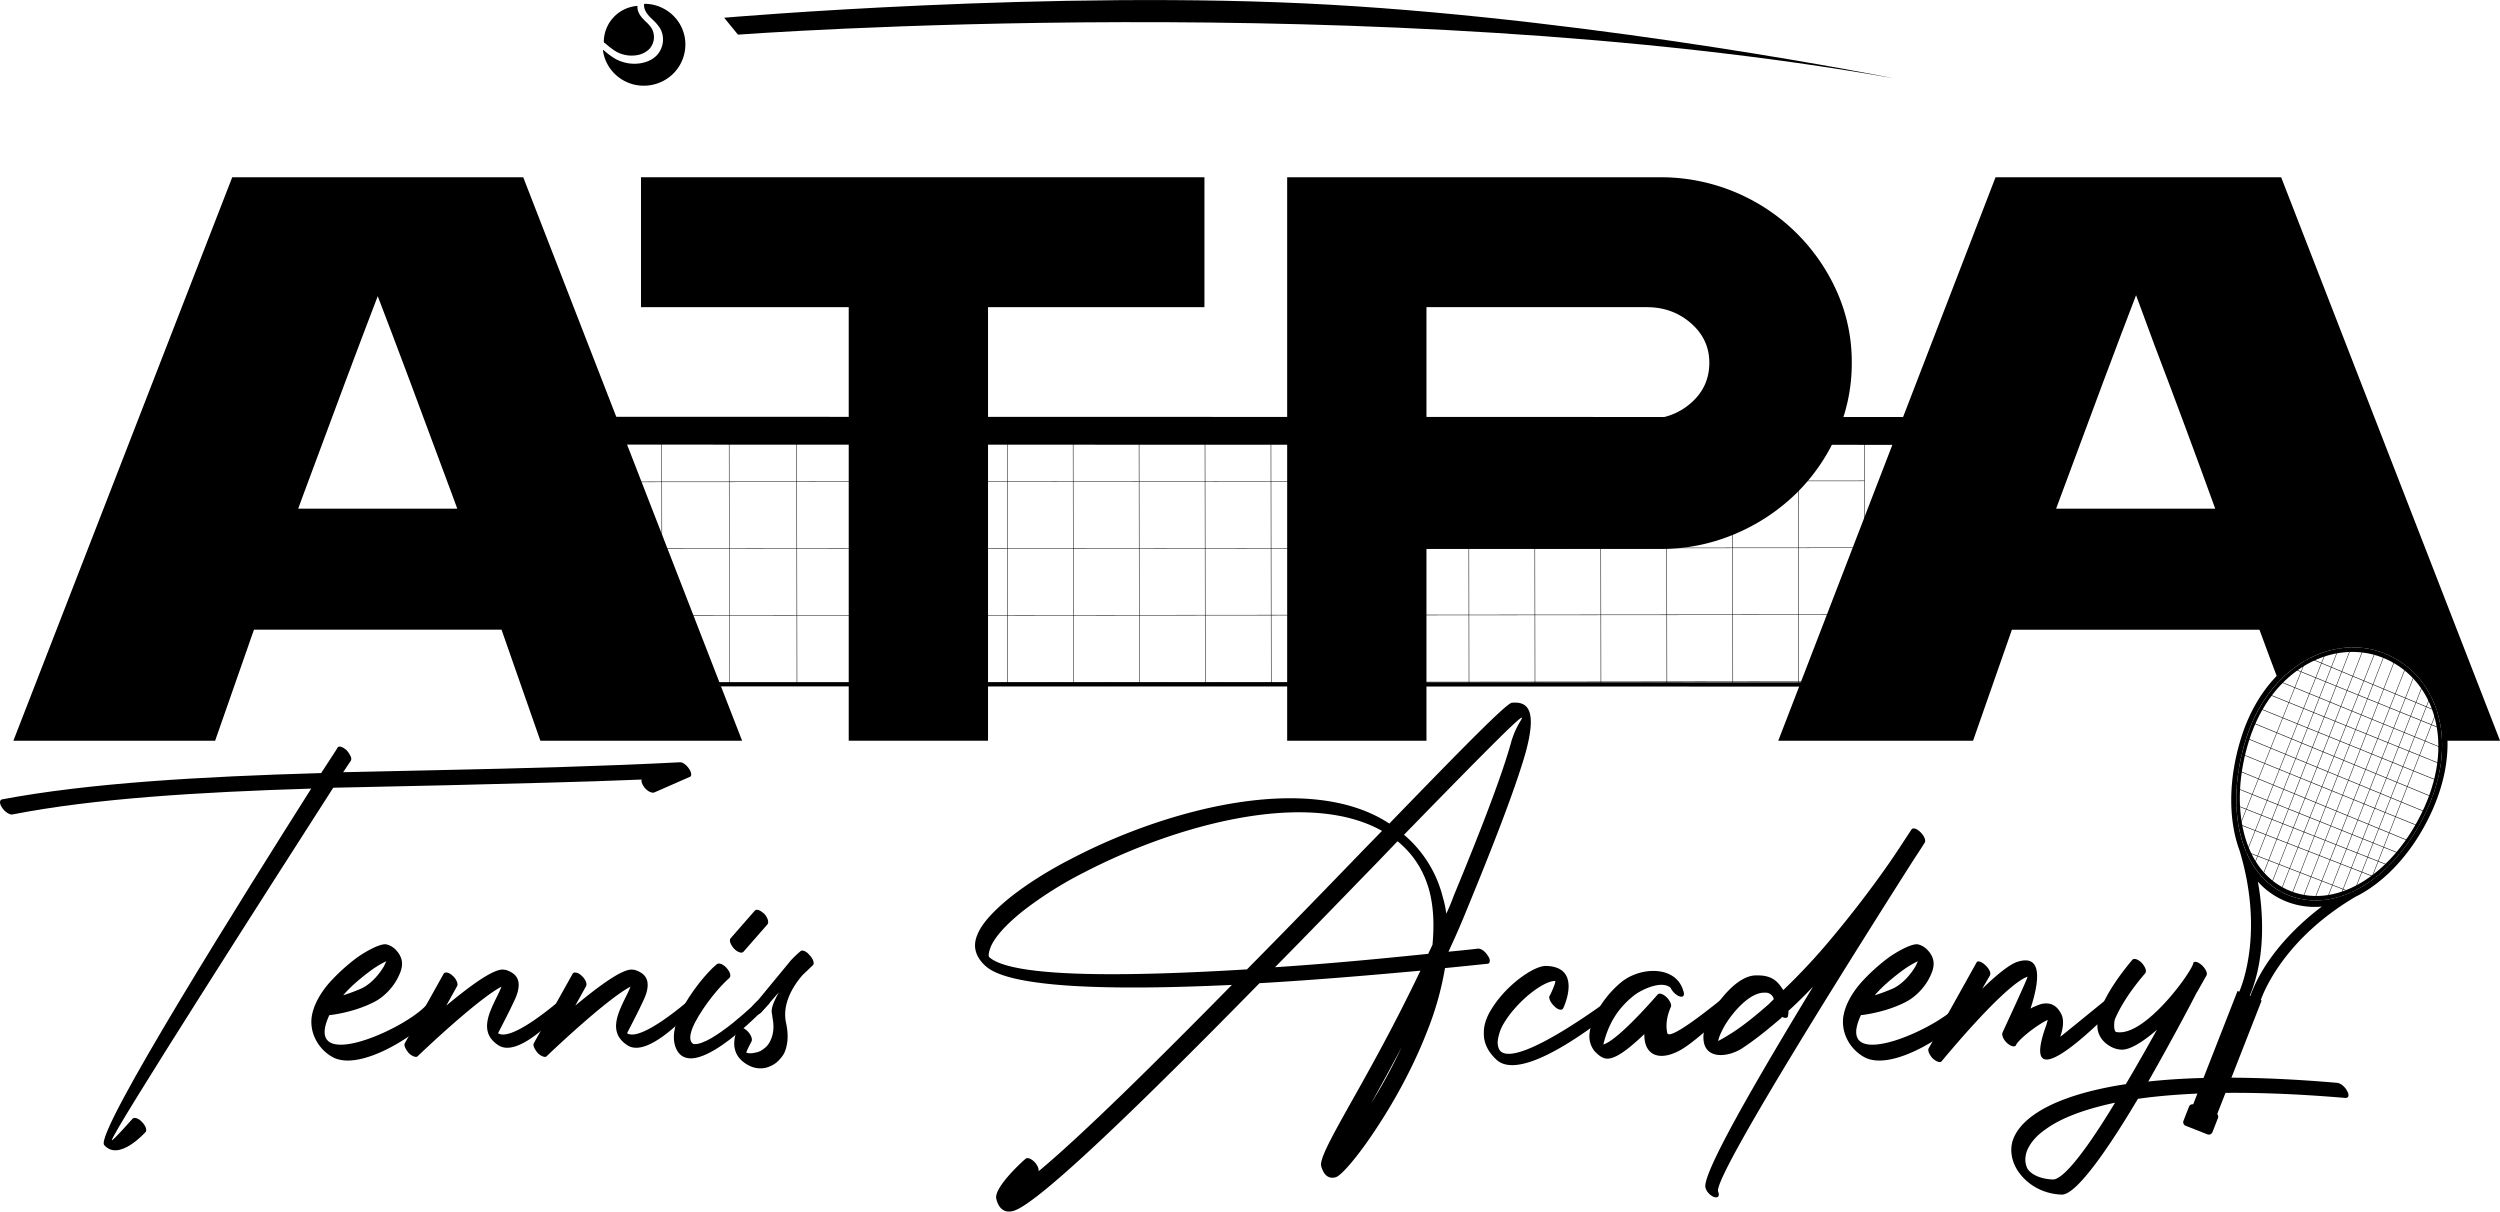 <?xml version="1.0" encoding="UTF-8"?> <svg xmlns="http://www.w3.org/2000/svg" viewBox="0 0 2069.43 1002.9"> <g style="isolation:isolate"> <g id="Слой_2" data-name="Слой 2"> <g id="Слой_2-2" data-name="Слой 2"> <path d="M702.55,254.26H530.6V146.73H997V254.26H817.86V613.14H702.55Z"></path> <path d="M1543.52,566.4a.2.2,0,0,1-.2-.2l-.27-217.69a.2.2,0,0,1,.21-.2h0a.2.2,0,0,1,.2.2l.27,217.69a.2.2,0,0,1-.21.2Z"></path> <path d="M1488.94,566.47a.2.2,0,0,1-.2-.2l-.27-217.69a.21.21,0,0,1,.21-.21h0a.21.21,0,0,1,.2.21l.27,217.69a.2.2,0,0,1-.21.2Z"></path> <path d="M1434.36,566.54a.2.2,0,0,1-.2-.21l-.27-217.68a.2.2,0,0,1,.2-.21h0a.21.21,0,0,1,.21.21l.27,217.68a.21.21,0,0,1-.21.21Z"></path> <path d="M1379.78,566.61a.21.21,0,0,1-.2-.21l-.27-217.69a.2.2,0,0,1,.2-.2h0a.2.2,0,0,1,.21.2L1380,566.4a.21.21,0,0,1-.21.21Z"></path> <path d="M1325.2,566.67a.2.2,0,0,1-.2-.2l-.27-217.69a.2.2,0,0,1,.2-.2h0a.2.2,0,0,1,.21.2l.27,217.69a.2.2,0,0,1-.21.2Z"></path> <path d="M1270.62,566.74a.2.2,0,0,1-.2-.2l-.27-217.69a.2.2,0,0,1,.2-.2h0a.2.2,0,0,1,.21.2l.27,217.69a.2.2,0,0,1-.21.2Z"></path> <path d="M1216,566.81a.2.2,0,0,1-.2-.21l-.27-217.68a.2.2,0,0,1,.2-.21h0a.21.21,0,0,1,.21.21l.27,217.68a.21.21,0,0,1-.21.21Z"></path> <path d="M778.61,566.81a.2.2,0,0,1-.2-.21l-.27-217.68a.2.2,0,0,1,.2-.21h0a.2.2,0,0,1,.2.21l.27,217.68a.2.2,0,0,1-.2.21Z"></path> <path d="M659.71,566.81a.21.21,0,0,1-.21-.21l-.27-217.68a.21.21,0,0,1,.21-.21h0a.2.2,0,0,1,.2.21l.27,217.68a.2.2,0,0,1-.2.21Z"></path> <path d="M603.84,566.81a.21.21,0,0,1-.21-.21l-.27-217.68a.21.21,0,0,1,.21-.21h0a.2.2,0,0,1,.2.21L604,566.6a.2.2,0,0,1-.2.21Z"></path> <path d="M548,566.81a.21.21,0,0,1-.21-.21l-.26-217.68a.2.2,0,0,1,.2-.21h0a.2.2,0,0,1,.2.21l.27,217.68a.2.2,0,0,1-.2.21Z"></path> <path d="M494.25,566.81a.21.21,0,0,1-.21-.21l-.27-217.68a.21.21,0,0,1,.21-.21h0a.2.2,0,0,1,.2.21l.27,217.68a.2.2,0,0,1-.2.21Z"></path> <path d="M720.6,566.81a.21.21,0,0,1-.21-.21l-.27-217.68a.21.21,0,0,1,.21-.21h0a.2.2,0,0,1,.2.21l.27,217.68a.2.2,0,0,1-.2.21Z"></path> <path d="M1161.46,566.88a.2.2,0,0,1-.2-.21L1161,349a.2.2,0,0,1,.2-.21h0a.21.21,0,0,1,.21.2l.27,217.69a.21.21,0,0,1-.21.21Z"></path> <path d="M1106.88,566.94a.2.2,0,0,1-.2-.2l-.27-217.69a.2.2,0,0,1,.2-.2h0a.21.21,0,0,1,.21.2l.27,217.69a.21.21,0,0,1-.21.2Z"></path> <path d="M1052.3,567a.2.2,0,0,1-.2-.2l-.27-217.69a.2.2,0,0,1,.2-.2h0a.21.21,0,0,1,.21.2l.27,217.69a.21.21,0,0,1-.21.2Z"></path> <path d="M997.72,567.08a.2.2,0,0,1-.2-.2l-.27-217.69a.2.2,0,0,1,.2-.21h0a.21.21,0,0,1,.21.21l.27,217.68a.21.21,0,0,1-.21.21Z"></path> <path d="M943.14,567.15a.2.2,0,0,1-.2-.21l-.27-217.68a.2.2,0,0,1,.2-.21h0a.21.21,0,0,1,.21.2l.26,217.69a.2.2,0,0,1-.2.21Z"></path> <path d="M888.56,567.21a.2.2,0,0,1-.2-.2l-.27-217.69a.2.2,0,0,1,.2-.2h0a.2.2,0,0,1,.2.2L888.76,567a.2.2,0,0,1-.2.2Z"></path> <path d="M834,567.28a.21.21,0,0,1-.21-.2l-.26-217.69a.2.2,0,0,1,.2-.2h0a.2.2,0,0,1,.2.2l.27,217.69a.2.2,0,0,1-.2.2Z"></path> <path d="M810.54,565.26a.2.2,0,1,1,0-.4l733-.91a.2.2,0,1,1,0,.4Z"></path> <path d="M443.3,509.89a.2.2,0,0,1,0-.4l1100.13-.91a.2.2,0,0,1,0,.4Z"></path> <path d="M443.23,454.52a.2.2,0,0,1,0-.4l1100.13-.9a.2.2,0,1,1,0,.39Z"></path> <path d="M443.16,399.15a.2.2,0,0,1-.2-.2.19.19,0,0,1,.2-.19l1100.13-.91a.2.2,0,0,1,.2.2.19.19,0,0,1-.2.19Z"></path> <rect x="531.57" y="564.71" width="1012.42" height="3.53" transform="translate(2075.44 1133.15) rotate(-179.99)"></rect> <rect x="403.12" y="345.07" width="1184.39" height="23.03" transform="translate(1990.55 713.37) rotate(-179.99)"></rect> <path d="M1065.48,146.73h308a159.52,159.52,0,0,1,146.73,93.93,142.63,142.63,0,0,1,12.63,59.59,144.86,144.86,0,0,1-12.63,59.93,156.54,156.54,0,0,1-34,48.9,163.33,163.33,0,0,1-50.21,33,155.8,155.8,0,0,1-61.86,12.31H1180.79V613.14H1065.48ZM1180.79,346.9h182.32q21.38,0,36.6-13.28t15.22-33.37q0-19.42-15.22-32.71t-36.6-13.28H1180.79Z"></path> <path d="M527.79,5.08h0a1.7,1.7,0,0,0-.84-.15c-.66.05-1.31.17-2,.27a30.46,30.46,0,0,0-3.47.79,30.12,30.12,0,0,0-5.33,2.1,30.65,30.65,0,0,0-4.73,3,30,30,0,0,0-4,3.76l-.13.15a29.46,29.46,0,0,0-3.16,4.27c-.43.72-.83,1.47-1.21,2.23a25.42,25.42,0,0,0-1.19,2.72c-.17.46-.33.92-.49,1.39a31.71,31.71,0,0,0-1.41,8.08,4,4,0,0,0,.05,1.15c.08.26.21.5.3.77a.26.26,0,0,1,.41-.09c.52.42,1,.86,1.54,1.29a54.23,54.23,0,0,0,7.76,5.8,26.22,26.22,0,0,0,16.87,3.12,19,19,0,0,0,10.57-5,14.61,14.61,0,0,0,2-17.41A29.44,29.44,0,0,0,534.65,18c-.6-.6-1.22-1.19-1.82-1.82-.29-.29-.57-.59-.85-.9-2.19-2.39-4.61-6-4.3-10A.27.27,0,0,1,527.79,5.08Z"></path> <path d="M566.91,31.44a33.62,33.62,0,0,0-1.09-4.56,31.91,31.91,0,0,0-1.76-4.49,34,34,0,0,0-2.34-4.11,37,37,0,0,0-2.87-3.71,35.46,35.46,0,0,0-3.33-3.27,36,36,0,0,0-3.76-2.77c-1-.6-1.94-1.17-2.93-1.67q-.58-.3-1.17-.57a34.42,34.42,0,0,0-4.4-1.69,35.28,35.28,0,0,0-4.63-1.07,1.45,1.45,0,0,1-.29,0c-.89-.16-1.78-.22-2.67-.29a5.74,5.74,0,0,0-2.61.12v0a.35.35,0,0,1,.11.27c-.4,3.79,2.05,7.39,4.24,9.79.93,1,2,2,3,3A36.42,36.42,0,0,1,546.12,23a17.93,17.93,0,0,1,2.55,7.29A19.12,19.12,0,0,1,543.46,46c-4.18,4.21-9.67,5.8-13.5,6.4A32.48,32.48,0,0,1,509,48.49a63.2,63.2,0,0,1-9.25-6.9l-.29-.24a.32.32,0,0,1-.1-.19.83.83,0,0,0-.07.13,1.63,1.63,0,0,0-.1.93c.06.37.12.74.2,1.1.15.84.32,1.66.54,2.47a33.57,33.57,0,0,0,2.22,6,34.12,34.12,0,0,0,3.22,5.34,33.28,33.28,0,0,0,4.12,4.6,31.66,31.66,0,0,0,3.4,2.78c.47.35,1,.69,1.45,1a33.53,33.53,0,0,0,5.48,2.85c.67.28,1.34.54,2,.76a31.18,31.18,0,0,0,3.92,1.09,34.83,34.83,0,0,0,22.84-3A34,34,0,0,0,566.91,31.44Z"></path> <path d="M1567.93,64.87s-240-48.15-467.56-61S599.43,14.68,599.43,14.68l11.45,14S1140.66-10.94,1567.93,64.87Z"></path> <path d="M10.14,674.22c-2.15.35-6.07-2.15-8.22-5.36-2.5-3.57-2.5-6.43-.35-7.14,71.78-13.57,165.35-18.93,264.27-21.79,8.57-13.21,13.57-20.71,13.57-21.07,1.08-1.78,4.29-.71,7.5,2.14,2.86,3.22,4.65,6.79,3.58,8.58l-6.43,9.64c27.14-.72,54.64-1.07,81.78-1.79C433,636,500.48,634.22,562.62,631c2.5-.35,6.07,2.5,8.21,6.08,1.79,2.85,1.79,5.71,0,6.07L541.55,656c-2.14.72-5.71-1.07-8.21-4.28-1.79-2.5-2.86-5-2.15-6.43-51.07,2.14-104.28,3.21-157.85,4.64l-97.5,2.14C229.77,723.86,90.49,941.35,92.63,943.85c.72.72,17.15-17.86,17.15-17.86,1.43-1.42,5-.35,7.85,2.86,2.86,2.86,4.29,6.79,2.86,8.22,0,0-22.14,25-34.28,10.71-8.22-10,119.63-213.21,171.42-295C164.77,655.65,77.28,661,10.14,674.22Z"></path> <path d="M309.41,829.57c-16.78,8.57-35.71,10.71-36.78,10.71-24.29,52.14,72.14,7.86,83.21-12.14,1.07-2.14,4.64-4.64,7.86-1.79,2.85,2.86,2.85,4.29,1.78,6.43-10,17.5-65.71,56.07-90.35,42.14-12.14-6.78-19.64-21.07-16.79-35,1.79-8.93,7.15-18.22,14.29-26.43a158.62,158.62,0,0,1,23.21-21.07c10.36-7.15,20-11.43,23.93-10.72a15.93,15.93,0,0,1,8.57,5.36c3.57,3.93,5,8.57,4.29,12.86-.36,3.21-1.79,6.43-3.57,10C325.13,817.43,318,825.28,309.41,829.57Zm-25.35-5.72a130,130,0,0,0,16.07-6.07c7.5-3.92,13.93-11.42,17.85-18.21.72-1.43,1.08-2.5,1.79-3.93a82.32,82.32,0,0,0-13.93,8.57C298.7,809.57,290.49,816.36,284.06,823.85Z"></path> <path d="M367.27,806c1.07-1.79,4.64-1.07,7.5,1.78,3.21,2.86,4.64,6.79,3.57,8.58l-8.93,16.07c19.29-16.07,40.36-31.79,48.21-29.65h.72c10.71,3.22,12.5,10,10,18.93-1.07,3.93-3.57,8.57-6.07,13.93-4.65,9.29-10,19.64-10,19.64,11.42,7.5,50-26.43,50.35-26.43,1.07-1.42,5-6.07,7.86-2.85,3.21,2.85,1.07,3.57-.36,5.35,0,0-38.93,46.07-57.5,33.93-16.07-10.35-8.21-26.07-1.42-40a91.86,91.86,0,0,0,3.92-8.57c-20.35,10.72-67.85,56.07-69.28,57.5-1.07,1.43-4.29.36-7.14-2.14-2.86-3.22-4.65-6.79-3.57-8.57Z"></path> <path d="M474.05,806c1.07-1.79,4.64-1.07,7.5,1.78,3.21,2.86,4.64,6.79,3.57,8.58l-8.93,16.07c19.29-16.07,40.36-31.79,48.22-29.65h.71c10.71,3.22,12.5,10,10,18.93-1.07,3.93-3.57,8.57-6.07,13.93-4.64,9.29-10,19.64-10,19.64,11.43,7.5,50-26.43,50.35-26.43,1.08-1.42,5-6.07,7.86-2.85,3.22,2.85,1.07,3.57-.36,5.35,0,0-38.92,46.07-57.49,33.93-16.07-10.35-8.22-26.07-1.43-40a92,92,0,0,0,3.93-8.57c-20.36,10.72-67.86,56.07-69.29,57.5-1.07,1.43-4.28.36-7.14-2.14-2.86-3.22-4.64-6.79-3.57-8.57Z"></path> <path d="M593.33,798.14c1.79-1.43,5.36,0,8.22,3.22s3.92,6.78,2.14,8.21c-7.86,6.79-20.71,22.14-28.57,37.14-5,10-4.64,15.72-1.07,17.5,14.64,2.14,54.28-36.43,54.28-36.78,1.43-1.43,3.93-4.29,6.79-1.08,3.21,3.22,1.78,4.29.35,5.72-.35,0-59.64,64.28-75,37.5-5-8.93-2.5-21.07,3.57-33.22C571.9,821,585.12,804.93,593.33,798.14Zm22.14-10.36c-1.42,1.79-5,.36-7.85-2.5-2.86-3.21-4.29-6.78-2.86-8.57l20-22.85c1.43-1.79,4.64-.36,7.86,2.5,2.85,3.21,3.93,6.78,2.85,8.57Z"></path> <path d="M630.11,838.14c-1.42,1.43-5.71,3.57-8.57.71-2.85-3.21,4.65-9.64,6.07-11.07l26.79-32.5a84.38,84.38,0,0,1,8.21-7.85c1.43-1.43,5,0,7.5,3.21,2.86,2.86,4.29,6.79,2.86,8.22l-8.57,8.21c-7.5,8.57-17.5,23.93-13.57,40.36C653,857.78,651.9,866,649,872.07a29,29,0,0,1-6.78,7.85,24.7,24.7,0,0,1-8.22,3.93,20.37,20.37,0,0,1-13.92-1.78c-20.36-10.36-9.29-30.36-9.29-30.72,1.07-1.78,4.29-1.07,7.5,1.79s4.64,6.79,3.93,8.57c0,.36-5,9.29-4.29,9.64,1.43.72,4.29.72,7.15,0a14.41,14.41,0,0,0,7.14-3.21,15.76,15.76,0,0,0,5.35-6.43c2.5-5,3.58-11.43,1.79-19.64,0-4.64-3.21-5,5.36-20.72Z"></path> <path d="M849,959.21c1.43-1.43,5,0,7.86,3.21,2.14,2.5,3.21,5.36,2.85,7.14,36.43-30.35,97.14-90.35,160-154.28-91.43,4.29-182.14,3.57-203.57-15.35-8.92-7.86-11.07-16.79-7.14-26.07,3.57-9.29,13.22-19.65,26.79-30.72,13.92-11.07,31.78-22.5,52.14-32.85,78.92-41.07,196.42-71.79,262.13-28.57,55.36-57.14,96.79-99.64,101.43-100,14.64-1.43,20.35,8.21,11.43,41.07-6.79,23.93-21.43,63.93-48.22,128.92-5,12.5-10.35,24.65-15.71,36.07,15.36-1.42,24.28-2.5,24.28-2.5,2.5-.35,6.08,2.15,8.22,5.72,2.5,3.21,2.14,6.43,0,6.78-.36,0-13.57,1.43-35.36,3.58a253.86,253.86,0,0,1-15,52.85c-14.28,36.79-34.64,70.36-50.71,92.86-11.78,16.42-21.43,26.78-25,27.49-5.71,1.43-9.64-1.78-11.78-9.28-1.43-5.72,8.21-23.21,23.57-50.71,15.71-27.86,37.14-66.07,58.57-111.07-35.36,3.21-83.57,7.5-133.21,10.36-92.14,93.92-183.21,183.2-203.93,188.56-6.78,1.79-11.78-1.43-13.92-10C822.25,982.78,848.67,959.21,849,959.21Zm183.21-156.78c33.57-33.93,67.14-68.57,97.5-100L1144,687.79c-62.14-35-171.42-4.65-246.42,34.28a313.75,313.75,0,0,0-51.43,32.5c-13.21,10.72-22.5,20.72-26.07,29.29q-2.67,7-1.07,8.57C839,809.93,937.6,808.14,1032.24,802.43Zm107.85-88.57c-26.42,27.14-55.35,57.14-84.64,86.78,49.29-3.21,95.36-7.86,126.78-11.07l3.58-7.5c1.42-15.36,1.07-30.36-2.5-44.28-4.29-16.07-12.5-30-26.43-41.43Zm20,153.21c-8.93,17.14-17.5,32.5-25,46.07A423.11,423.11,0,0,0,1160.09,867.07Zm99.29-272.85c-2.86.36-42.86,41.07-97.15,96.78a99.27,99.27,0,0,1,32.15,51.79,83.27,83.27,0,0,1,2.85,13.57c2.15-4.65,4.29-9.65,6.07-14.65,26.79-64.64,41.43-104.63,47.86-128.21C1255.45,599.22,1261.52,593.86,1259.38,594.22Z"></path> <path d="M1294,834.57c-1.07,2.14-4.28,1.43-7.14-1.43-3.22-2.86-5-6.79-4.29-8.57.36,0,6.07-12.5,4.65-12.5-6.79-.36-21.43,9.28-32.5,21.78A80.94,80.94,0,0,0,1244,848.5a36.54,36.54,0,0,0-4.28,13.93c0,3.21.71,6.07,2.5,7.85,15,13.22,88.21-41.78,88.57-41.78,1.42-.36,4.64-4.65,7.14-3.93,2.86,3.21,3.93,6.78,2.5,8.21-.36,0-77.5,66.07-101.43,44.64-7.85-7.14-11.07-15-10.71-22.85,0-5.72,1.78-11.07,4.64-16.43A87.92,87.92,0,0,1,1244,822.78c11.79-13.21,27.86-23.57,36.07-23.21C1310.45,800.64,1294,834.57,1294,834.57Z"></path> <path d="M1393.3,819.93c1.43,3.57.36,5.71-2.5,5s-6.43-3.93-7.85-7.15c-7.15-6.78-24.65,1.43-31.08,6.79-13.21,10.71-20.71,23.57-24.64,40,12.5-3.57,45-41.43,45-41.43,1.43-1.43,4.64-.36,7.86,2.86,2.5,2.85,3.93,6.07,2.86,7.85-.72,1.79-5,11.08-2.86,21.08,1.43,8.57,47.85-30.36,48.57-30.72,1.43-1.43,4.28-3.21,7.14-.36,2.86,3.22,2.5,6.08,1.07,7.5-23.57,21.08-37.5,33.58-47.14,38.57-16.43,8.58-28.93,3.58-28.57-13.92-12.86,12.14-26.07,23.21-33.93,19.64-2.85-1.07-5-3.22-7.14-5.36a19.61,19.61,0,0,1-4.29-15,41.55,41.55,0,0,1,3.93-13.57,84.74,84.74,0,0,1,22.15-28.57C1358,799.93,1387.23,799.21,1393.3,819.93Z"></path> <path d="M1480.08,841c-.36,1.78-2.5,2.14-5,.71l-.36.72c-12.85,11.07-24.28,20-33.21,25.71-12.14,7.5-32.5,9.28-31.43-11.07.36-5.36,2.86-12.14,6.79-18.93,7.14-11.79,22.5-31.43,37.5-30.71,13.93-.36,18.21,6.78,21.78,12.14a508.71,508.71,0,0,0,39.65-42.5c29.28-35,49.28-63.93,58.92-78.93l7.5-11.42c1.07-1.79,4.29-1.08,7.5,2.14,2.86,2.86,4.64,6.43,3.57,8.57,0,0-2.85,4.64-8.57,13.21-35,55-167.49,263.92-162.49,275.71,1.42,3.57,0,5.36-2.86,4.64s-6.43-3.93-7.5-7.5c-4.29-10,43.21-91.42,88.93-166.78-6.79,7.14-13.58,13.93-20.36,20A29.8,29.8,0,0,1,1480.08,841Zm-11.78-13.93a6.84,6.84,0,0,0-7.15-5.36c-12.85-.71-27.14,16.79-33.21,26.79-2.86,5-5,9.64-5.71,13.21,2.14-1.07,5.35-2.86,9.28-5.36,8.93-5.35,20.36-14.28,32.86-25.35Z"></path> <path d="M1577.22,829.57c-16.79,8.57-35.71,10.71-36.79,10.71-24.28,52.14,72.15,7.86,83.22-12.14,1.07-2.14,4.64-4.64,7.85-1.79,2.86,2.86,2.86,4.29,1.79,6.43-10,17.5-65.71,56.07-90.36,42.14-12.14-6.78-19.64-21.07-16.78-35,1.78-8.93,7.14-18.22,14.28-26.43a158.68,158.68,0,0,1,23.22-21.07c10.36-7.15,20-11.43,23.93-10.72a15.93,15.93,0,0,1,8.57,5.36c3.57,3.93,5,8.57,4.28,12.86-.35,3.21-1.78,6.43-3.57,10C1592.93,817.43,1585.79,825.28,1577.22,829.57Zm-25.36-5.72a129.39,129.39,0,0,0,16.07-6.07c7.5-3.92,13.93-11.42,17.86-18.21.71-1.43,1.07-2.5,1.79-3.93a81.93,81.93,0,0,0-13.93,8.57C1566.51,809.57,1558.29,816.36,1551.86,823.85Z"></path> <path d="M1636.14,796.71c.72-1.78,4.29-.71,7.15,2.15,3.21,2.85,5,6.42,3.93,8.57l-6.43,11.07c11.07-10.72,21.78-19.64,28.57-22.14,22.14-7.5,18.57,16.78,11.43,38.57a16.57,16.57,0,0,1,3.57-1.79c3.21-1.43,6.07-2.5,8.57-2.5,5.71-.36,10.36,2.5,13.57,9.29,1.79,3.92,1.79,10-1.07,18.21-.36.71,38.21-31.07,38.57-31.07,1.43-1.43,4.64-5.36,7.5-2.14,3.21,2.85,2.86,5,1.43,6.42-.36.36-85.71,90.36-58.93,16.79.36-1.43.72-2.5,1.07-3.93l-1.43.72c-9.64,5-22.14,15.35-24.64,19.64v.36c-1.07,2.14-4.28,1.42-7.5-1.43s-4.64-6.79-3.93-8.57c0-.36,21.79-46.79,20.72-46.43-19.29,6.78-70.72,69.64-71.07,70-1.07,1.42-4.29.35-7.15-2.15-2.85-2.85-4.64-6.78-3.57-8.57Z"></path> <path d="M1934.71,896.35c2.85.36,6.42,3.22,8.21,6.79,1.79,3.21,1.43,5.71-1.43,5.71-75.71-6.43-131.42-5-171.78.72-23.93,40.35-50.71,79.28-62.86,79.28-16.42-.36-30.71-9.29-37.85-21.79-3.93-7.14-5.36-15.35-2.86-23.21,2.5-7.14,7.86-14.28,17.5-21.07,14.64-10.36,38.93-19.64,76.07-25.36,9.29-15.71,18.21-31.42,25.71-45-11.07,9.64-22.49,17.14-30,16.42a20,20,0,0,1-8.22-2.5c-7.14-3.92-11.07-10-11.07-17.5-.36-4.28,1.07-9.64,3.57-15.35,4.64-11.43,13.93-25.36,25.36-38.93,1.43-1.79,5-.36,7.85,2.5,2.86,3.21,4.29,6.79,2.86,8.57-11.43,13.21-20.35,26.79-25,37.86-.71,1.43-1.43,9.28.72,10.71,24.64,5.36,66.78-55.35,63.92-57.5v.36c1.43-1.79,4.29-.71,7.5,2.14,2.86,2.86,4.65,6.43,3.57,8.22l-7.85,13.92-.36.36c0,.36-18.21,35.36-40,73.57C1817.21,891,1868.64,890.64,1934.71,896.35Zm-183.93,16.43c-26.78,5.72-45.35,13.21-57.14,21.79-8.93,6.07-13.93,12.85-16.07,18.92-1.79,5.72-1.07,10.36.71,13.93,3.22,5,11.08,8.57,21.08,8.93C1709,976.35,1730.07,947.07,1750.78,912.78Z"></path> <path d="M433.11,146.73H192.24L11.08,613.14h167l31.44-89.91c.24-.65.48-1.3.73-2H415.12c.25.66.49,1.31.73,2l31.44,89.91h167ZM246.85,421.05c1.14-3.14,2.3-6.29,3.44-9.43q40.82-110.37,62.39-166.47,21.57,56.1,62.38,166.47,1.72,4.71,3.44,9.43Z"></path> <path d="M1888.27,146.73H1651.85L1472,613.14h161.26l32.13-91.87h204.93q4.48,12,8.57,23.2l5.93,15.69c26.52-25.19,63.3-34.37,88.78-24.48,30,11.62,50.44,39.74,52,77.46h43.86ZM1702,421.05q43.69-118.2,66.17-176.67l15.42,41.75q25.7,67.47,50.11,134.92Z"></path> <polygon points="1851.53 690.22 1851.19 690.08 1910.32 541.67 1910.66 541.8 1851.53 690.22"></polygon> <polygon points="1857.96 710.34 1857.62 710.2 1926.09 537.28 1926.44 537.42 1857.96 710.34"></polygon> <rect x="1805.7" y="624.28" width="191.68" height="0.38" transform="translate(628.5 2168.88) rotate(-68.68)"></rect> <polygon points="1871.88 728.09 1871.72 727.45 1946.53 534.7 1946.88 534.84 1871.88 728.09"></polygon> <polygon points="1879.61 733.68 1879.26 733.54 1956.67 535.82 1957.02 535.96 1879.61 733.68"></polygon> <polygon points="1887.79 738.36 1887.44 738.22 1967.13 536.74 1967.48 536.88 1887.79 738.36"></polygon> <polygon points="1896.73 741.86 1896.38 741.72 1974.83 538.82 1975.18 538.95 1896.73 741.86"></polygon> <polygon points="1905.67 745.35 1905.32 745.22 1983.77 542.31 1984.12 542.45 1905.67 745.35"></polygon> <polygon points="1914.52 748.58 1914.16 748.44 1991.92 550.47 1992.28 550.6 1914.52 748.58"></polygon> <rect x="1861.43" y="651.12" width="201.86" height="0.38" transform="translate(642.21 2242.62) rotate(-68.68)"></rect> <rect x="1874.05" y="651.98" width="196.28" height="0.38" transform="translate(647.67 2252.32) rotate(-68.68)"></rect> <rect x="1891.49" y="656.63" width="177.73" height="0.38" transform="translate(648.53 2262.89) rotate(-68.68)"></rect> <rect x="1910.22" y="658.87" width="158.63" height="0.38" transform="translate(652.28 2272.87) rotate(-68.68)"></rect> <polygon points="1947.83 739.52 1857.04 704.32 1857.2 703.91 1947.99 739.11 1947.83 739.52"></polygon> <polygon points="1966.56 726.62 1850.36 681.36 1850.52 680.94 1966.72 726.2 1966.56 726.62"></polygon> <polygon points="1978.34 717.03 1848.62 665.86 1848.78 665.44 1978.51 716.61 1978.34 717.03"></polygon> <polygon points="1986.91 707.04 1849.13 651.73 1849.3 651.31 1987.07 706.62 1986.91 707.04"></polygon> <polygon points="1994.65 696.64 1849.26 636.65 1849.42 636.24 1994.82 696.22 1994.65 696.64"></polygon> <polygon points="2002.44 684.22 1854.25 623.89 1854.41 623.48 2002.6 683.8 2002.44 684.22"></polygon> <polygon points="2010.46 673.52 1858.51 610.82 1858.67 610.4 2010.62 673.1 2010.46 673.52"></polygon> <polygon points="2015.45 660.76 1864.23 598.38 1864.4 597.96 2015.61 660.34 2015.45 660.76"></polygon> <polygon points="2018.34 646.7 1871.98 587.34 1872.14 586.92 2018.51 646.28 2018.34 646.7"></polygon> <polygon points="2020.38 632.7 1876.97 574.58 1877.14 574.16 2020.55 632.29 2020.38 632.7"></polygon> <polygon points="2021.43 619.38 1884.1 563.12 1884.26 562.7 2021.59 618.97 2021.43 619.38"></polygon> <polygon points="2020.52 603.35 1895.62 552.62 1895.78 552.2 2020.68 602.93 2020.52 603.35"></polygon> <polygon points="2017.15 588.93 1909.54 544.15 1909.7 543.73 2017.31 588.51 2017.15 588.93"></polygon> <path d="M1975.37,535.51c-43.5-17-99.45,9.66-120,74.62-10.83,34.27-11.16,68.5-1.25,94.68l-.06-.06c19,63.61,3.51,106.77-.43,116.11l-1.45-.57-36.71,93.81a3.21,3.21,0,0,0-3.49,2l-4.55,11.65a3.2,3.2,0,0,0,1.82,4.16l7.88,3.08,10.1,4a3.24,3.24,0,0,0,4.18-1.83l4.55-11.64a3.2,3.2,0,0,0-.63-3.32l36.8-94-.74-.31c3.4-9.54,21.12-51.62,78.22-85.46h0c25.24-12.39,48.37-37.79,63.3-70.59C2042.33,607.08,2018.86,552.53,1975.37,535.51Zm-112.6,288.93-.51-.2c15-35.3,10-76.69,6.74-94.44a62.74,62.74,0,0,0,23.88,16.57,63.39,63.39,0,0,0,29.08,4.06C1907.58,761.19,1875.73,788.22,1862.77,824.44ZM2009,670.25c-24.64,54.12-72.77,87.17-114.15,71s-53.62-72.88-35.67-129.59c19.54-61.81,72.76-87.18,114.13-71S2037.05,608.74,2009,670.25Z"></path> <path d="M1973.35,540.66c-41.37-16.2-94.59,9.17-114.13,71-18,56.71-5.7,113.41,35.67,129.59s89.51-16.86,114.15-71C2037.05,608.74,2014.73,556.84,1973.35,540.66Zm33,128.56c-23.78,52.22-70.2,84.1-110.12,68.48s-51.73-70.32-34.42-125c18.85-59.62,70.2-84.08,110.12-68.47S2033.41,609.87,2006.39,669.22Z" style="mix-blend-mode:multiply"></path> </g> </g> </g> </svg> 